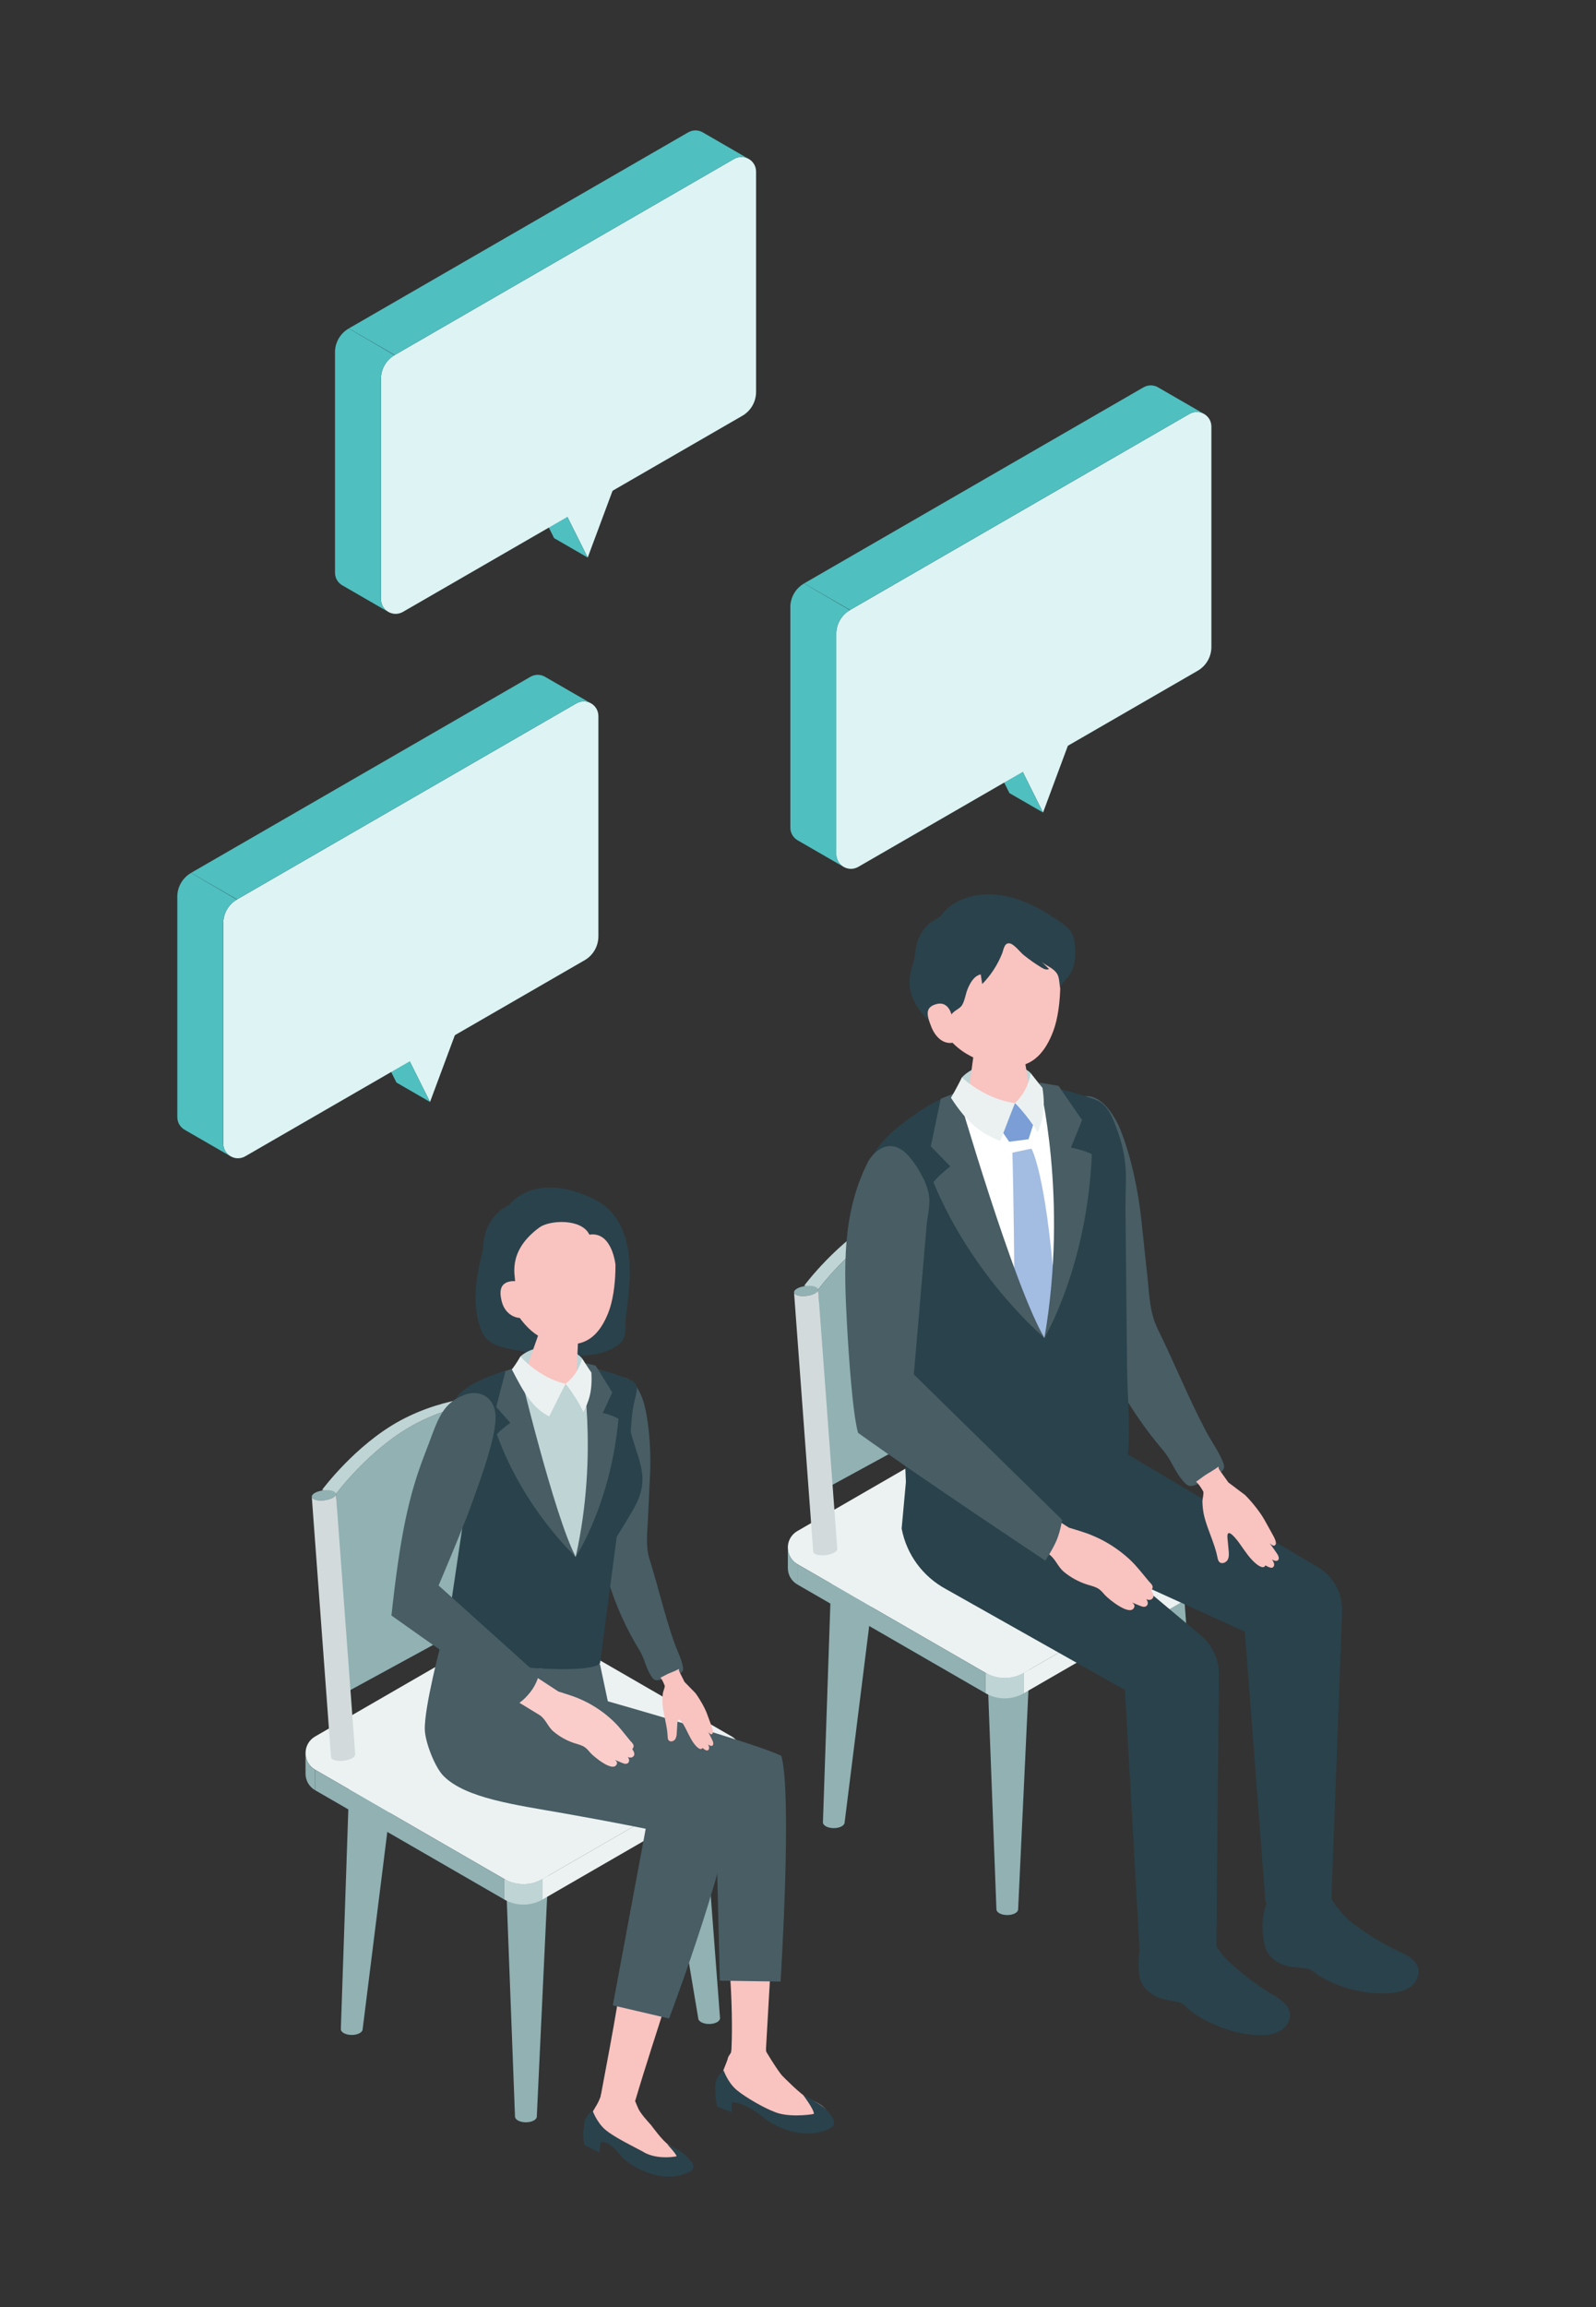 <svg width="180" height="260" viewBox="0 0 180 260" fill="none" xmlns="http://www.w3.org/2000/svg">
<rect x="0" y="0" width="180" height="260" fill="#333333" stroke="none"/>
<g clip-path="url(#clip0_4067_79564)">
<path d="M113.744 164.223C115.17 164.223 116.328 164.759 116.328 165.417L115.067 191.865C115.067 192.226 114.52 192.518 113.843 192.518C113.166 192.518 112.619 192.226 112.619 191.865L111.163 165.417C111.163 164.759 112.318 164.223 113.747 164.223H113.744Z" fill="#617F88"/>
<path d="M111.159 165.417C111.159 166.076 112.314 166.611 113.743 166.611C115.172 166.611 116.327 166.076 116.327 165.417C116.327 164.759 115.172 164.223 113.743 164.223C112.314 164.223 111.159 164.759 111.159 165.417Z" fill="#617F88"/>
<path d="M113.744 182.014C115.17 182.014 116.328 182.55 116.328 183.208L114.827 215.17C114.827 215.531 114.279 215.822 113.602 215.822C112.926 215.822 112.378 215.531 112.378 215.17L111.163 183.208C111.163 182.55 112.318 182.014 113.747 182.014H113.744Z" fill="#91B1B3"/>
<path d="M111.159 183.208C111.159 183.867 112.314 184.402 113.743 184.402C115.172 184.402 116.327 183.867 116.327 183.208C116.327 182.55 115.172 182.014 113.743 182.014C112.314 182.014 111.159 182.55 111.159 183.208Z" fill="#B0BEC3"/>
<path d="M130.561 173.418C131.987 173.418 133.145 173.953 133.145 174.612L135.386 204.143C135.386 204.504 134.838 204.796 134.162 204.796C133.485 204.796 132.937 204.504 132.937 204.143L127.978 174.612C127.978 173.953 129.133 173.418 130.561 173.418Z" fill="#91B1B3"/>
<path d="M127.98 174.612C127.98 175.271 129.135 175.806 130.564 175.806C131.993 175.806 133.148 175.271 133.148 174.612C133.148 173.953 131.993 173.418 130.564 173.418C129.135 173.418 127.98 173.953 127.98 174.612Z" fill="#B0BEC3"/>
<path d="M96.412 174.323C94.986 174.323 93.828 174.859 93.828 175.517L92.812 205.373C92.812 205.734 93.359 206.026 94.036 206.026C94.713 206.026 95.26 205.734 95.26 205.373L98.996 175.517C98.996 174.859 97.841 174.323 96.412 174.323Z" fill="#91B1B3"/>
<path d="M96.412 176.711C97.839 176.711 98.996 176.177 98.996 175.517C98.996 174.858 97.839 174.323 96.412 174.323C94.985 174.323 93.828 174.858 93.828 175.517C93.828 176.177 94.985 176.711 96.412 176.711Z" fill="#B0BEC3"/>
<path d="M111.158 188.53L89.932 176.276C88.494 175.445 88.494 173.37 89.932 172.543L111.158 160.289C112.494 159.519 114.136 159.519 115.468 160.289L136.695 172.543C138.132 173.373 138.132 175.448 136.695 176.276L115.468 188.53C114.133 189.3 112.491 189.3 111.158 188.53Z" fill="#ECF2F2"/>
<path d="M115.468 188.529L136.694 176.272V178.57L115.468 190.824V188.529Z" fill="#ECF2F2"/>
<path d="M111.158 188.529L89.932 176.272V178.57L111.158 190.824V188.529Z" fill="#91B1B3"/>
<path d="M136.694 178.571C137.413 178.156 137.771 177.431 137.771 176.706V174.399C137.771 175.127 137.413 175.858 136.694 176.273V178.571Z" fill="#ECF2F2"/>
<path d="M89.931 178.571C89.213 178.156 88.855 177.431 88.855 176.706V174.399C88.855 175.127 89.213 175.858 89.931 176.273V178.571Z" fill="#91B1B3"/>
<path d="M111.158 190.824V188.526C112.494 189.296 114.136 189.296 115.468 188.526V190.824C114.133 191.594 112.491 191.594 111.158 190.824Z" fill="#BFD4D5"/>
<path d="M113.003 134.036C113.024 134.346 112.434 134.665 111.685 134.752C110.937 134.839 110.311 134.659 110.29 134.352C110.269 134.045 110.858 133.723 111.607 133.636C112.356 133.549 112.982 133.729 113.003 134.036Z" fill="#91B1B3"/>
<path d="M112.45 163.567L110.287 134.349C110.308 134.659 110.934 134.836 111.683 134.749C112.432 134.662 113.021 134.343 113 134.033L115.163 163.251C115.184 163.561 114.595 163.88 113.846 163.967C113.097 164.054 112.471 163.874 112.45 163.567Z" fill="#D2DADC"/>
<path d="M112.824 157.019L93.409 167.598L92.272 145.328C92.272 145.328 95.989 140.296 101.025 137.561C106.312 134.689 111.69 134.749 111.69 134.749L112.827 157.019H112.824Z" fill="#91B1B3"/>
<path d="M111.684 134.752C111.684 134.752 106.306 134.692 101.018 137.564C95.986 140.298 92.265 145.33 92.265 145.33L90.704 144.885C90.704 144.885 94.422 139.853 99.457 137.119C104.745 134.247 110.123 134.307 110.123 134.307L111.684 134.752Z" fill="#BFD4D5"/>
<path d="M92.269 145.328C92.29 145.638 91.7 145.956 90.951 146.044C90.202 146.131 89.576 145.95 89.555 145.644C89.534 145.334 90.124 145.015 90.873 144.928C91.622 144.841 92.248 145.021 92.269 145.328Z" fill="#91B1B3"/>
<path d="M91.716 174.862L89.553 145.643C89.574 145.953 90.2 146.131 90.949 146.044C91.698 145.956 92.287 145.637 92.266 145.328L94.429 174.546C94.45 174.856 93.86 175.174 93.111 175.262C92.362 175.349 91.737 175.168 91.716 174.862Z" fill="#D2DADC"/>
<path d="M116.239 120.928C115.075 119.701 110.581 119.172 108.485 121.427C108.341 122.522 108.124 123.235 108.124 123.235L112.013 124.595L116.17 123.972C116.17 123.972 116.353 121.773 116.242 120.925L116.239 120.928Z" fill="#BFD4D5"/>
<path d="M137.89 164.677C137.418 163.528 136.602 162.403 136.01 161.284C134.016 157.519 132.452 153.587 130.566 149.77C129.66 147.939 129.63 145.95 129.414 143.938C129.179 141.755 128.945 139.574 128.713 137.39C128.373 134.205 127.579 130.328 126.358 127.311C125.543 125.299 123.115 121.397 120.077 124.995C116.239 129.546 119.701 137.137 121.365 143.74C122.279 147.376 123.344 150.565 124.962 153.915C126.616 157.338 128.71 160.548 131.173 163.444C132.175 164.62 132.458 165.853 133.534 167.023C133.691 167.192 133.856 167.366 134.076 167.435C134.341 167.517 134.626 167.423 134.888 167.324C135.775 166.984 136.636 166.563 137.448 166.073C137.688 165.929 137.941 165.754 138.025 165.486C138.109 165.222 138.001 164.936 137.893 164.677H137.89Z" fill="#485D64"/>
<path d="M129.88 216.758C129.757 216.866 129.642 217.029 129.501 217.281C128.68 218.749 128.343 220.028 128.421 221.706C128.445 222.226 128.472 222.759 128.656 223.246C128.966 224.076 129.702 224.693 130.512 225.057C131.327 225.424 132.178 225.442 133.014 225.679C133.561 225.836 133.859 226.32 134.316 226.654C134.954 227.12 135.628 227.538 136.338 227.887C138.173 228.789 140.329 229.373 142.377 229.349C143.126 229.34 143.899 229.204 144.522 228.786C145.145 228.368 145.581 227.622 145.476 226.879C145.334 225.89 144.363 225.27 143.499 224.765C141.725 223.721 140.194 222.53 138.678 221.149C137.351 219.943 136.428 218.148 135.715 216.505C134.088 216.346 132.44 216.367 130.809 216.505C130.337 216.547 130.093 216.566 129.88 216.752V216.758Z" fill="#2A424B"/>
<path d="M143.436 213.287C143.325 213.404 143.225 213.579 143.111 213.843C142.437 215.387 142.23 216.692 142.473 218.352C142.549 218.87 142.627 219.393 142.858 219.862C143.249 220.659 144.04 221.201 144.883 221.483C145.731 221.769 146.579 221.7 147.433 221.856C147.993 221.959 148.339 222.41 148.826 222.699C149.506 223.102 150.219 223.451 150.958 223.727C152.874 224.446 155.079 224.813 157.112 224.588C157.858 224.506 158.613 224.293 159.191 223.817C159.768 223.339 160.132 222.554 159.952 221.826C159.714 220.855 158.686 220.334 157.777 219.916C155.906 219.053 154.267 218.018 152.622 216.794C151.181 215.723 150.086 214.03 149.217 212.463C147.581 212.463 145.944 212.649 144.335 212.95C143.869 213.037 143.628 213.079 143.433 213.287H143.436Z" fill="#2A424B"/>
<path d="M118.961 163.228L118.576 170.176L135.462 184.334C136.747 185.41 137.478 186.996 137.463 188.677L137.189 219.513C137.189 219.513 135.065 220.401 132.858 220.473C130.65 220.545 128.526 219.802 128.526 219.802L126.872 190.458L106.695 179.091C104.064 177.668 102.238 175.175 101.69 172.263L102.169 167.018L101.964 162.115L118.955 163.225L118.961 163.228Z" fill="#2A424B"/>
<path d="M124.487 159.693L125.69 163.023L148.772 176.697C150.459 177.774 151.437 179.638 151.365 181.639L150.156 214.108C150.156 214.108 148.856 214.692 146.381 214.773C143.589 214.866 142.72 214.355 142.72 214.355L140.395 183.885L115.788 172.699L110.72 162.415L124.49 159.693H124.487Z" fill="#2A424B"/>
<path d="M102.117 165.556L101.997 156.475C101.534 152.884 101.067 149.292 100.604 145.701C100.309 143.427 100.424 141.49 99.464 139.396C98.402 137.083 97.232 134.506 97.816 131.901C98.457 129.04 101.025 127.091 103.432 125.416C105.567 123.927 107.579 123.127 110.16 122.601C114.687 121.674 119.295 122.357 123.59 123.951C125.01 124.477 125.566 126.165 126.081 127.585C126.694 129.284 127.013 131.125 126.983 132.939L126.929 136.061C126.989 142.01 127.049 147.963 127.109 153.912C127.145 157.341 127.527 160.896 127.181 164.313C127.025 165.853 126.048 166.356 124.586 166.84C121.439 167.878 117.89 168.013 114.6 168.055C104.611 168.19 102.12 165.553 102.12 165.553L102.117 165.556Z" fill="#2A424B"/>
<path d="M112.889 127.927C110.1 127.979 107.808 126.201 107.766 123.951C107.76 123.695 107.79 123.446 107.842 123.202C110.612 122.336 113.758 121.864 117.527 122.381C117.731 122.811 117.852 123.274 117.861 123.762C117.903 126.008 115.677 127.873 112.892 127.924L112.889 127.927Z" fill="#F9C3C0"/>
<path d="M112.518 116.958C110.722 116.991 109.784 118.02 109.802 118.895L109.002 124.778C109.104 125.792 110.846 126.583 112.894 126.547C114.942 126.508 116.519 125.656 116.416 124.64L115.415 118.522C115.324 117.631 114.314 116.922 112.518 116.955V116.958Z" fill="#F9C3C0"/>
<path d="M111.514 102.664C106.398 102.8 105.059 106.665 105.146 111.327C105.261 117.397 109.288 119.189 111.348 119.749C113.86 120.432 116.979 121.021 118.79 116.203C119.867 113.336 119.734 108.391 119.073 106.487C118.495 104.827 116.63 102.529 111.517 102.664H111.514Z" fill="#F9C3C0"/>
<path d="M115.467 107.643C115.073 107.327 114.39 106.421 113.906 106.322C113.253 106.19 113.193 107.029 113.009 107.486C112.498 108.755 111.737 109.922 110.777 110.897C110.72 110.533 110.666 110.172 110.609 109.808C109.851 109.983 109.415 110.762 109.12 111.484C108.897 112.031 108.798 112.846 108.47 113.324C108.263 113.625 107.848 113.8 107.571 114.043C106.888 114.648 106.593 115.541 106.557 116.431C105.586 115.692 104.617 115.018 103.853 114.043C103.165 113.165 102.668 112.109 102.587 110.993C102.509 109.941 102.876 109.062 103.104 108.067C103.282 107.279 103.258 106.515 103.604 105.742C103.856 105.17 104.211 104.65 104.644 104.205C105.05 103.786 105.962 103.468 106.26 103.038C106.921 102.087 108.118 101.446 109.192 101.119C112.284 100.177 115.614 101.371 118.216 103.001C118.709 103.311 119.196 103.63 119.675 103.967C120.111 104.277 120.547 104.611 120.824 105.071C121.124 105.57 121.206 106.172 121.242 106.755C121.314 107.853 121.233 109.032 120.586 109.922C120.237 110.404 119.726 110.801 119.572 111.375C119.383 110.262 119.548 109.781 118.568 109.107C118.204 108.858 117.747 108.656 117.428 108.349C117.722 108.632 118.014 108.915 118.309 109.198C118.053 109.351 117.728 109.201 117.473 109.047C116.787 108.635 116.11 108.16 115.467 107.64V107.643Z" fill="#2A424B"/>
<path d="M107.339 114.452C107.339 114.452 107.027 112.747 105.58 113.165C104.344 113.523 104.482 114.335 105.035 115.722C105.589 117.105 106.554 117.671 107.436 117.514C108.317 117.358 107.342 114.452 107.342 114.452H107.339Z" fill="#F9C3C0"/>
<path d="M137.171 165.465C137.259 165.405 137.346 165.342 137.427 165.279C137.4 165.537 137.617 165.772 137.758 165.971C138.02 166.338 138.281 166.705 138.543 167.071L140.42 168.482C141.154 169.204 142.116 170.395 142.616 171.298C143.157 172.278 143.572 173.003 143.695 173.247C143.879 173.611 144.02 174.053 143.747 174.179C143.542 174.272 143.19 173.905 143.19 173.905C143.19 173.905 143.996 175.021 144.092 175.193C144.189 175.364 144.327 175.716 144.092 175.866C143.858 176.017 143.458 175.743 143.458 175.743C143.789 176.203 143.744 176.486 143.56 176.633C143.328 176.82 142.712 176.405 142.712 176.405C142.712 176.405 142.586 176.958 141.716 176.272C140.958 175.677 140.387 174.766 139.833 173.99C139.569 173.62 138.296 171.884 138.438 173.361C138.48 173.812 138.525 174.26 138.567 174.711C138.603 175.078 138.633 175.472 138.453 175.794C138.272 176.116 137.794 176.291 137.526 176.038C137.388 175.906 137.346 175.704 137.31 175.517C136.988 173.926 136.233 172.504 135.833 170.952C135.689 170.395 135.622 169.773 135.61 169.192C135.607 168.984 135.797 168.236 135.701 168.073C135.484 167.706 135.216 167.267 134.894 166.981C135.337 166.705 135.716 166.356 136.182 166.082C136.504 165.889 136.859 165.685 137.177 165.465H137.171Z" fill="#F9C3C0"/>
<path d="M120.559 172.164C120.559 172.164 121.958 172.582 122.529 172.786C123.158 173.012 123.769 173.28 124.358 173.589C125.435 174.155 126.433 174.859 127.327 175.674C127.381 175.722 127.435 175.773 127.486 175.824C128.253 176.549 128.885 177.397 129.559 178.194C129.73 178.399 130.073 178.643 129.983 178.983C129.98 178.998 129.847 179.274 129.82 179.241C129.829 179.253 130.208 179.725 130.061 180.02C129.944 180.258 129.697 180.399 129.282 180.228C129.282 180.228 129.538 180.538 129.42 180.826C129.303 181.115 128.99 181.097 128.837 181.061C128.683 181.025 127.676 180.598 127.676 180.598C127.676 180.598 128.01 180.823 127.943 181.064C127.579 182.336 124.993 180.168 124.644 179.786C124.424 179.545 124.223 179.286 123.961 179.097C123.591 178.832 123.125 178.73 122.683 178.595C121.699 178.294 120.791 177.803 120.009 177.16C119.266 176.549 119.058 175.668 118.27 175.136L115.085 173.235L117.133 169.977L120.559 172.164Z" fill="#F9C3C0"/>
<path d="M103.065 154.893L119.798 171.288C119.798 171.288 119.581 172.591 119.181 173.553C118.754 174.579 117.888 175.881 117.888 175.881C117.888 175.881 104.298 166.87 96.77 161.474C96.141 159.197 95.705 152.519 95.53 149.325C95.188 143.006 94.935 136.891 97.813 131.097C98.358 130.003 99.447 129.028 100.659 129.175C101.543 129.284 102.253 129.954 102.797 130.661C103.706 131.834 104.716 133.561 104.81 135.086C104.87 136.048 104.587 137.173 104.503 138.157C104.295 140.575 104.088 142.99 103.88 145.409C103.609 148.57 103.339 151.731 103.065 154.893Z" fill="#485D64"/>
<path d="M107.248 123.407L114.741 127.148L118.332 123.034L120.143 133.104L117.794 150.772C117.794 150.772 109.916 135.973 107.245 123.404L107.248 123.407Z" fill="white"/>
<path d="M116.685 126.273L114.471 124.309L112.802 127.194L113.818 128.673L115.999 128.388L116.685 126.273Z" fill="#7A9ED5"/>
<path d="M116.332 129.446L114.179 129.9C114.179 129.9 114.341 134.65 114.413 146.441C114.419 147.52 117.794 150.775 117.794 150.775C117.794 150.775 119.051 146.507 118.97 145.448C117.939 132.108 116.329 129.446 116.329 129.446H116.332Z" fill="#A3BCE2"/>
<path d="M117.794 150.775C117.794 150.775 122.601 142.765 123.142 130.084C122.228 129.591 120.784 129.329 120.784 129.329L122.041 126.234L119.385 122.375L117.208 121.999C117.208 121.999 120.534 134.99 117.794 150.775Z" fill="#485D64"/>
<path d="M117.794 150.775C117.794 150.775 109.793 144.122 105.272 133.236C105.943 132.361 107.182 131.453 107.182 131.453L104.977 129.191L106.099 123.825L107.985 123.07C107.985 123.07 114.338 144.967 117.791 150.772L117.794 150.775Z" fill="#485D64"/>
<path d="M114.471 124.309C114.471 124.309 113.587 126.544 112.814 128.592C110.606 127.708 109.093 126.571 107.249 123.713C107.766 122.874 108.485 121.427 108.485 121.427C108.485 121.427 111.066 123.891 114.471 124.309Z" fill="#EBF1F1"/>
<path d="M114.471 124.309C114.471 124.309 115.929 123.07 116.239 120.928C116.239 120.928 117.093 122.029 117.572 122.598C117.951 125.07 117.563 126.288 117.048 127.621C115.857 125.666 114.471 124.309 114.471 124.309Z" fill="#EBF1F1"/>
<path d="M59.457 187.338C60.889 187.338 62.05 187.877 62.05 188.539L60.784 215.107C60.784 215.468 60.233 215.762 59.554 215.762C58.874 215.762 58.323 215.471 58.323 215.107L56.861 188.539C56.861 187.877 58.023 187.338 59.454 187.338H59.457Z" fill="#617F88"/>
<path d="M56.865 188.539C56.865 189.2 58.026 189.739 59.461 189.739C60.896 189.739 62.057 189.2 62.057 188.539C62.057 187.877 60.896 187.338 59.461 187.338C58.026 187.338 56.865 187.877 56.865 188.539Z" fill="#617F88"/>
<path d="M59.459 205.214C60.891 205.214 62.052 205.752 62.052 206.414L60.542 238.523C60.542 238.884 59.992 239.178 59.312 239.178C58.632 239.178 58.082 238.887 58.082 238.523L56.86 206.414C56.86 205.752 58.021 205.214 59.453 205.214H59.459Z" fill="#91B1B3"/>
<path d="M59.46 207.614C60.894 207.614 62.056 207.077 62.056 206.414C62.056 205.751 60.894 205.214 59.46 205.214C58.026 205.214 56.864 205.751 56.864 206.414C56.864 207.077 58.026 207.614 59.46 207.614Z" fill="#B0BEC3"/>
<path d="M76.362 196.576C77.793 196.576 78.954 197.114 78.954 197.776L81.207 227.442C81.207 227.803 80.657 228.098 79.977 228.098C79.297 228.098 78.747 227.806 78.747 227.442L73.766 197.776C73.766 197.114 74.927 196.576 76.359 196.576H76.362Z" fill="#91B1B3"/>
<path d="M73.766 197.776C73.766 198.438 74.927 198.976 76.362 198.976C77.796 198.976 78.957 198.438 78.957 197.776C78.957 197.114 77.796 196.576 76.362 196.576C74.927 196.576 73.766 197.114 73.766 197.776Z" fill="#B0BEC3"/>
<path d="M42.056 197.484C40.624 197.484 39.463 198.022 39.463 198.684L38.441 228.678C38.441 229.039 38.991 229.334 39.671 229.334C40.351 229.334 40.901 229.042 40.901 228.678L44.652 198.684C44.652 198.022 43.491 197.484 42.059 197.484H42.056Z" fill="#91B1B3"/>
<path d="M44.649 198.684C44.649 199.346 43.488 199.884 42.053 199.884C40.618 199.884 39.457 199.346 39.457 198.684C39.457 198.022 40.618 197.484 42.053 197.484C43.488 197.484 44.649 198.022 44.649 198.684Z" fill="#B0BEC3"/>
<path d="M56.867 211.756L35.544 199.445C34.1 198.612 34.1 196.527 35.544 195.694L56.867 183.383C58.208 182.61 59.856 182.61 61.198 183.383L82.52 195.694C83.964 196.527 83.964 198.612 82.52 199.445L61.198 211.756C59.856 212.529 58.208 212.529 56.867 211.756Z" fill="#ECF2F2"/>
<path d="M61.197 211.756L82.519 199.445V201.752L61.197 214.063V211.756Z" fill="#ECF2F2"/>
<path d="M56.866 211.756L35.541 199.445V201.752L56.866 214.063V211.756Z" fill="#91B1B3"/>
<path d="M82.52 201.752C83.242 201.337 83.603 200.606 83.603 199.878V197.562C83.603 198.293 83.245 199.027 82.52 199.445V201.752Z" fill="#ECF2F2"/>
<path d="M35.541 201.752C34.819 201.337 34.458 200.606 34.458 199.878V197.562C34.458 198.293 34.816 199.027 35.541 199.445V201.752Z" fill="#91B1B3"/>
<path d="M56.866 214.063V211.756C58.207 212.529 59.855 212.529 61.197 211.756V214.063C59.855 214.836 58.207 214.836 56.866 214.063Z" fill="#BFD4D5"/>
<path d="M58.72 157.013C58.741 157.323 58.149 157.645 57.397 157.732C56.645 157.819 56.016 157.639 55.995 157.329C55.974 157.019 56.567 156.698 57.319 156.61C58.071 156.523 58.699 156.704 58.72 157.013Z" fill="#91B1B3"/>
<path d="M58.166 186.683L55.995 157.329C56.016 157.639 56.644 157.819 57.396 157.732C58.148 157.645 58.741 157.323 58.72 157.013L60.891 186.367C60.912 186.677 60.32 186.998 59.568 187.086C58.816 187.173 58.187 186.992 58.166 186.683Z" fill="#D2DADC"/>
<path d="M58.539 180.101L39.034 190.728L37.891 168.359C37.891 168.359 41.626 163.303 46.683 160.556C51.994 157.672 57.397 157.732 57.397 157.732L58.539 180.101Z" fill="#91B1B3"/>
<path d="M57.397 157.732C57.397 157.732 51.994 157.672 46.682 160.557C41.626 163.303 37.891 168.359 37.891 168.359L36.321 167.911C36.321 167.911 40.056 162.855 45.112 160.109C50.424 157.224 55.826 157.284 55.826 157.284L57.397 157.732Z" fill="#BFD4D5"/>
<path d="M37.891 168.359C37.912 168.669 37.319 168.991 36.568 169.078C35.816 169.165 35.187 168.985 35.166 168.675C35.145 168.365 35.737 168.043 36.489 167.956C37.241 167.869 37.87 168.049 37.891 168.359Z" fill="#91B1B3"/>
<path d="M37.335 198.028L35.163 168.675C35.184 168.985 35.813 169.165 36.565 169.078C37.317 168.991 37.91 168.669 37.888 168.359L40.06 197.712C40.081 198.022 39.489 198.344 38.737 198.431C37.985 198.519 37.356 198.338 37.335 198.028Z" fill="#D2DADC"/>
<path d="M70.541 149.154C70.547 148.874 70.553 148.603 70.586 148.372C70.817 146.69 71.025 144.997 71.028 143.298C71.028 140.046 70.144 136.686 67.001 135.149C60.263 131.856 57.436 135.79 57.436 135.79C55.55 136.71 55.249 137.965 54.741 139.818C53.91 142.846 53.095 146.29 54.061 149.328C54.22 149.828 54.413 150.33 54.747 150.733C55.39 151.515 56.446 151.807 57.439 152.017C59.875 152.529 62.365 152.784 64.856 152.778C65.939 152.778 67.037 152.721 68.071 152.39C68.85 152.141 70.023 151.608 70.357 150.79C70.535 150.354 70.535 149.731 70.544 149.154H70.541Z" fill="#2A424B"/>
<path d="M76.994 187.684C76.774 186.773 76.296 185.841 75.983 184.938C74.93 181.9 74.223 178.79 73.258 175.725C72.795 174.254 73.002 172.768 73.074 171.243C73.153 169.589 73.231 167.935 73.309 166.284C73.423 163.871 73.282 160.887 72.719 158.499C72.347 156.905 70.987 153.714 68.307 156.045C64.917 158.993 66.623 165.053 67.095 170.167C67.356 172.982 67.778 175.482 68.599 178.168C69.438 180.911 70.623 183.546 72.124 185.988C72.734 186.981 72.804 187.934 73.468 188.93C73.565 189.074 73.667 189.224 73.823 189.3C74.013 189.393 74.235 189.354 74.44 189.312C75.141 189.161 75.83 188.948 76.494 188.674C76.69 188.593 76.9 188.493 76.994 188.304C77.087 188.114 77.039 187.892 76.988 187.687L76.994 187.684Z" fill="#485D64"/>
<path d="M82.476 231.268L82.136 231.806C81.905 232.748 81.294 233.599 81.351 234.567C81.421 235.744 81.998 236.42 82.961 236.766L84.66 237.157L87.665 238.971C88.618 239.735 90.396 240.081 91.554 239.774C92.634 239.488 92.772 239.371 93.193 238.577C93.726 237.581 91.99 236.88 91.151 236.48C90.33 236.086 88.305 234.011 88.305 234.011C87.794 233.539 86.323 231.069 86.323 231.069L82.47 231.268H82.476Z" fill="#F9C3C0"/>
<path d="M82.477 231.268C82.477 230.516 83.259 229.972 84.498 229.975C85.737 229.981 86.417 230.552 86.417 231.304C86.417 232.056 85.743 232.7 84.501 232.694C83.262 232.688 82.477 232.017 82.474 231.265L82.477 231.268Z" fill="#F9C3C0"/>
<path d="M80.849 209.873C83.074 223.27 82.476 231.268 82.476 231.268L86.377 231.111L87.839 205.59C87.839 205.59 81.781 208.047 80.849 209.873Z" fill="#F9C3C0"/>
<path d="M90.565 236.087C90.565 236.087 91.807 237.696 91.792 238.231C91.203 238.357 88.742 238.646 87.25 237.963C86.228 237.581 84.092 236.384 83.087 235.539C82.083 234.694 81.623 233.355 81.623 233.355C81.623 233.355 80.591 234.011 80.666 235.262C80.648 236.252 80.856 237.392 80.856 237.392L82.513 238.039L82.531 236.926C82.531 236.926 83.857 236.778 86.165 238.688C86.898 239.296 90.385 241.486 93.618 239.852C94.662 239.326 93.636 238.189 93.094 237.654C92.553 237.121 90.568 236.087 90.568 236.087H90.565Z" fill="#2A424B"/>
<path d="M68.553 191.73C68.553 191.73 85.682 196.593 88.122 197.887C89.364 202.299 88.034 223.318 88.034 223.318L81.183 223.213L80.683 202.561C80.683 202.561 65.133 198.621 60.859 198.72L59.234 188.135L67.665 187.549L68.55 191.727L68.553 191.73Z" fill="#485D64"/>
<path d="M67.738 236.282L67.57 236.685C67.242 237.476 66.574 238.15 66.514 239.001C66.442 240.033 66.763 240.788 67.63 241.197L69.293 241.326L71.907 243.558C72.713 244.331 74.069 244.833 75.194 244.698C76.241 244.572 76.671 244.478 77.159 243.835C77.772 243.029 76.226 242.222 75.486 241.777C74.761 241.341 73.435 239.497 73.435 239.497C73.011 239.028 72.189 238.141 71.946 237.536L71.407 236.255L67.738 236.282Z" fill="#F9C3C0"/>
<path d="M67.738 236.282C67.837 235.581 69.004 233.903 70.159 234.071C71.314 234.24 71.54 235.852 71.444 236.553C71.344 237.254 70.809 238.024 69.654 237.855C68.499 237.687 67.642 236.983 67.738 236.282Z" fill="#F9C3C0"/>
<path d="M71.155 215.176C70.169 223.435 69.251 228.248 67.738 236.285C69.179 236.601 70.154 236.589 71.594 236.91C74.35 227.661 76.626 221.829 78.957 212.415L71.155 215.176Z" fill="#F9C3C0"/>
<path d="M75.246 241.654C75.246 241.654 76.23 242.689 76.317 243.005C75.727 243.131 73.838 243.341 72.458 242.457C71.498 241.934 69.3 240.878 68.295 240.033C67.29 239.188 66.83 237.849 66.83 237.849C66.83 237.849 65.799 238.505 65.874 239.756C65.621 240.304 65.904 241.732 65.904 241.732L67.585 242.565L67.736 241.419C67.736 241.419 68.59 241.071 70.103 243.044C70.683 243.799 74.491 246.412 77.725 244.776C78.768 244.25 77.872 243.447 77.331 242.914C76.789 242.382 75.243 241.657 75.243 241.657L75.246 241.654Z" fill="#2A424B"/>
<path d="M61.033 188.057L49.772 185.109C49.772 185.109 47.816 192.458 47.913 194.963C47.967 196.368 49.044 199.177 50.039 200.167C52.548 202.657 58.049 203.385 63.547 204.351C69.043 205.316 72.824 206.098 72.824 206.098L69.115 225.998L75.461 227.481C75.461 227.481 83.225 206.982 82.764 201.021C79.973 198.744 61.382 193.234 61.382 193.234L61.036 188.057H61.033Z" fill="#485D64"/>
<path d="M66.707 154.228C61.404 153.413 55.857 154.273 55.448 155.422C54.669 157.615 58.48 158.117 60.189 158.49C63.046 159.11 67.856 158.695 68.352 155.085C68.451 154.36 66.707 154.228 66.707 154.228Z" fill="#F9C3C0"/>
<path d="M67.519 154.366C68.92 154.646 69.416 154.86 71.017 155.488C72.277 155.984 71.76 156.878 71.474 158.249C71.209 159.516 71.14 161.405 71.14 161.405C71.14 161.405 71.468 162.563 71.832 163.682C72.533 165.838 72.785 167.264 71.832 169.321C71.36 170.338 69.558 173.18 69.558 173.18L67.678 187.422C67.678 187.422 67.507 188.409 60.58 188.012C53.655 187.615 50.608 182.462 50.608 182.462L52.121 172.29C52.121 172.29 50.037 162.096 51.264 158.003C51.742 156.406 54.723 155.223 56.486 154.643C56.486 154.643 59.834 153.554 62.306 153.53C64.508 153.512 67.522 154.366 67.522 154.366H67.519Z" fill="#2A424B"/>
<path d="M62.971 190.629C62.971 190.629 64.234 191.02 64.748 191.209C65.317 191.42 65.867 191.67 66.396 191.952C67.365 192.476 68.264 193.119 69.067 193.868C69.115 193.914 69.164 193.959 69.212 194.004C69.901 194.665 70.463 195.438 71.068 196.166C71.221 196.353 71.531 196.578 71.447 196.882C71.444 196.894 71.323 197.147 71.299 197.117C71.308 197.126 71.648 197.559 71.51 197.824C71.401 198.037 71.176 198.164 70.803 198.004C70.803 198.004 71.031 198.287 70.923 198.549C70.815 198.81 70.529 198.789 70.391 198.756C70.252 198.723 69.344 198.326 69.344 198.326C69.344 198.326 69.645 198.534 69.582 198.75C69.239 199.899 66.917 197.911 66.607 197.562C66.412 197.342 66.231 197.105 65.993 196.933C65.659 196.69 65.238 196.594 64.841 196.467C63.954 196.187 63.136 195.733 62.432 195.144C61.764 194.584 61.587 193.784 60.877 193.297L58.011 191.549L59.894 188.617L62.977 190.629H62.971Z" fill="#FACDCB"/>
<path d="M52.245 157.245C49.655 158.31 49.324 160.247 47.883 163.941C46.124 168.458 45.122 173.054 44.148 182.063C46.509 183.759 58.339 192.052 58.339 192.052C58.339 192.052 59.021 191.703 59.803 190.71C60.549 189.763 60.748 188.821 60.748 188.821L49.465 178.679C49.465 178.679 52.112 172.459 53.054 169.881C54.416 166.157 56.092 161.471 55.875 159.332C55.682 157.401 54.034 156.508 52.242 157.248L52.245 157.245Z" fill="#485D64"/>
<path d="M76.364 188.186C76.436 188.15 76.508 188.114 76.578 188.078C76.526 188.268 76.662 188.469 76.743 188.632C76.897 188.935 77.047 189.239 77.2 189.543L78.436 190.812C78.9 191.435 79.48 192.433 79.748 193.164C80.037 193.958 80.262 194.545 80.325 194.744C80.422 195.038 80.473 195.384 80.256 195.444C80.091 195.489 79.871 195.177 79.871 195.177C79.871 195.177 80.344 196.1 80.395 196.241C80.446 196.383 80.509 196.659 80.316 196.744C80.124 196.828 79.859 196.578 79.859 196.578C80.052 196.96 79.986 197.165 79.832 197.255C79.637 197.366 79.228 196.987 79.228 196.987C79.228 196.987 79.071 197.384 78.5 196.774C78.003 196.241 77.685 195.495 77.36 194.855C77.206 194.548 76.457 193.107 76.391 194.226C76.37 194.566 76.352 194.906 76.331 195.249C76.316 195.526 76.292 195.823 76.121 196.043C75.949 196.262 75.57 196.338 75.402 196.118C75.314 196.004 75.305 195.847 75.299 195.703C75.245 194.482 74.845 193.33 74.728 192.13C74.686 191.697 74.707 191.224 74.767 190.794C74.788 190.638 75.017 190.102 74.966 189.97C74.848 189.669 74.698 189.314 74.49 189.062C74.851 188.905 75.173 188.692 75.552 188.541C75.814 188.436 76.102 188.325 76.364 188.198V188.186Z" fill="#F9C3C0"/>
<path d="M65.651 153.085C64.716 151.891 60.755 151.034 58.691 152.868C58.469 153.834 58.213 154.451 58.213 154.451L61.564 155.997L65.323 155.795C65.323 155.795 65.675 153.849 65.648 153.085H65.651Z" fill="#BFD4D5"/>
<path d="M63.277 148.817C61.914 148.558 61.045 149.19 60.919 149.855L59.388 154.177C59.306 154.959 60.498 155.831 62.05 156.126C63.602 156.421 64.928 156.024 65.012 155.242L65.22 150.459C65.292 149.774 64.642 149.076 63.277 148.82V148.817Z" fill="#F9C3C0"/>
<path d="M62.209 135.532C57.565 135.577 56.29 139.069 56.299 143.301C57.595 148.243 59.941 150.502 61.803 151.04C64.074 151.696 66.895 152.279 68.61 147.93C69.629 145.343 69.584 140.852 69.01 139.114C68.511 137.598 66.853 135.483 62.206 135.532H62.209Z" fill="#F9C3C0"/>
<path d="M66.469 139.138C65.597 137.297 61.981 137.489 60.833 138.332C56.968 141.162 58.249 144.14 58.068 144.407C57.428 145.349 57.467 146.865 57.488 147.996C57.214 147.62 56.838 147.301 56.558 146.91C56.212 146.429 55.915 145.911 55.656 145.379C55.057 144.158 54.633 142.825 54.51 141.469C54.291 139.087 55.22 136.876 57.44 135.793C57.44 135.793 60.267 131.859 67.005 135.152C69.224 136.238 71.27 138.96 69.417 142.555C69.417 142.555 69.053 138.75 66.475 139.141L66.469 139.138Z" fill="#2A424B"/>
<path d="M59.063 145.758C59.063 145.758 58.979 144.185 57.628 144.395C56.473 144.573 56.257 145.376 56.593 146.687C56.93 147.999 57.983 148.567 58.792 148.528C59.601 148.489 59.063 145.761 59.063 145.761V145.758Z" fill="#F9C3C0"/>
<path d="M57.451 155.576C57.451 155.576 63.554 174.573 64.932 175.449C66.066 171.996 68.932 161.384 65.539 155.218C64.76 155.585 63.921 156.108 63.921 156.108L57.451 155.576Z" fill="#BFD4D5"/>
<path d="M64.932 175.448C64.932 175.448 68.881 169.526 69.753 159.895C69.076 159.486 67.985 159.233 67.985 159.233L69.055 156.923L67.175 153.891L65.53 153.527C65.53 153.527 67.591 163.534 64.932 175.448Z" fill="#485D64"/>
<path d="M64.932 175.448C64.932 175.448 59.085 170.094 56.038 161.645C56.583 161.005 57.557 160.358 57.557 160.358L55.963 158.556L57.013 154.514L58.474 154.008C58.474 154.008 62.514 170.903 64.932 175.448Z" fill="#485D64"/>
<path d="M63.785 155.949C63.785 155.949 62.805 157.865 61.941 159.627C60.05 158.65 59.132 157.044 57.73 154.336C58.266 153.633 58.693 152.869 58.693 152.869C58.693 152.869 60.786 155.287 63.785 155.949Z" fill="#EBF1F1"/>
<path d="M63.785 155.948C63.785 155.948 65.193 154.968 65.65 153.085C65.65 153.085 66.318 154.141 66.697 154.685C66.823 156.923 66.372 157.976 65.801 159.122C64.904 157.275 63.785 155.948 63.785 155.948Z" fill="#EBF1F1"/>
<path d="M45.293 117.767L52.422 113.649L48.5 124.186L45.293 117.767Z" fill="#DEF3F3"/>
<path d="M45.293 117.767L41.503 115.581L44.712 121.999L48.499 124.186L45.293 117.767Z" fill="#4FBFC0"/>
<path d="M26.734 101.363L65.006 79.267C66.11 78.629 67.487 79.426 67.487 80.699V105.528C67.487 106.635 66.895 107.661 65.935 108.214L27.663 130.31C26.559 130.948 25.182 130.151 25.182 128.878V104.049C25.182 102.942 25.774 101.916 26.734 101.363Z" fill="#DEF3F3"/>
<path d="M61.471 76.271C60.99 75.997 60.373 75.958 59.823 76.274L21.551 98.37L26.733 101.362L65.005 79.267C65.556 78.948 66.175 78.987 66.656 79.267L61.471 76.274V76.271Z" fill="#4FBFC0"/>
<path d="M19.995 101.056H19.998V125.888C19.998 126.529 20.344 127.046 20.831 127.326L26.017 130.319C25.53 130.042 25.181 129.522 25.181 128.881V104.051C25.181 102.944 25.773 101.919 26.733 101.395L21.55 98.373C20.591 98.926 19.995 99.949 19.995 101.059V101.056Z" fill="#4FBFC0"/>
<path d="M63.074 56.416L70.206 52.298L66.284 62.835L63.074 56.416Z" fill="#DEF3F3"/>
<path d="M63.073 56.416L59.283 54.227L62.493 60.648L66.282 62.835L63.073 56.416Z" fill="#4FBFC0"/>
<path d="M44.515 40.012L82.79 17.913C83.894 17.275 85.271 18.072 85.271 19.345V44.174C85.271 45.281 84.679 46.307 83.719 46.86L45.447 68.956C44.344 69.594 42.966 68.797 42.966 67.524V42.695C42.966 41.588 43.559 40.562 44.518 40.009L44.515 40.012Z" fill="#DEF3F3"/>
<path d="M79.257 14.917C78.776 14.643 78.159 14.604 77.609 14.92L39.337 37.016L44.519 40.008L82.791 17.913C83.342 17.594 83.961 17.633 84.442 17.913L79.257 14.917Z" fill="#4FBFC0"/>
<path d="M37.779 39.702H37.782V64.534C37.782 65.175 38.128 65.692 38.615 65.972L43.801 68.965C43.314 68.688 42.965 68.168 42.965 67.527V42.697C42.965 41.59 43.557 40.565 44.517 40.041L39.334 37.019C38.375 37.572 37.779 38.595 37.779 39.705V39.702Z" fill="#4FBFC0"/>
<path d="M114.428 85.15L121.557 81.032L117.638 91.569L114.428 85.15Z" fill="#DEF3F3"/>
<path d="M114.428 85.15L110.638 82.96L113.847 89.382L117.637 91.569L114.428 85.15Z" fill="#4FBFC0"/>
<path d="M95.869 68.745L134.141 46.65C135.245 46.012 136.623 46.809 136.623 48.081V72.911C136.623 74.021 136.03 75.044 135.071 75.597L96.799 97.693C95.695 98.331 94.317 97.533 94.317 96.261V71.431C94.317 70.325 94.91 69.299 95.869 68.745Z" fill="#DEF3F3"/>
<path d="M130.609 43.651C130.128 43.377 129.512 43.338 128.961 43.654L90.689 65.749L95.872 68.742L134.144 46.647C134.694 46.328 135.314 46.367 135.795 46.647L130.609 43.654V43.651Z" fill="#4FBFC0"/>
<path d="M89.134 68.435H89.137V93.268C89.137 93.909 89.483 94.426 89.97 94.706L95.156 97.699C94.668 97.422 94.319 96.902 94.319 96.261V71.431C94.319 70.324 94.912 69.299 95.871 68.775L90.689 65.752C89.729 66.306 89.134 67.329 89.134 68.438V68.435Z" fill="#4FBFC0"/>
</g>
<defs>
<clipPath id="clip0_4067_79564">
<rect width="140" height="230.605" fill="white" transform="translate(20 14.697)"/>
</clipPath>
</defs>
</svg>
